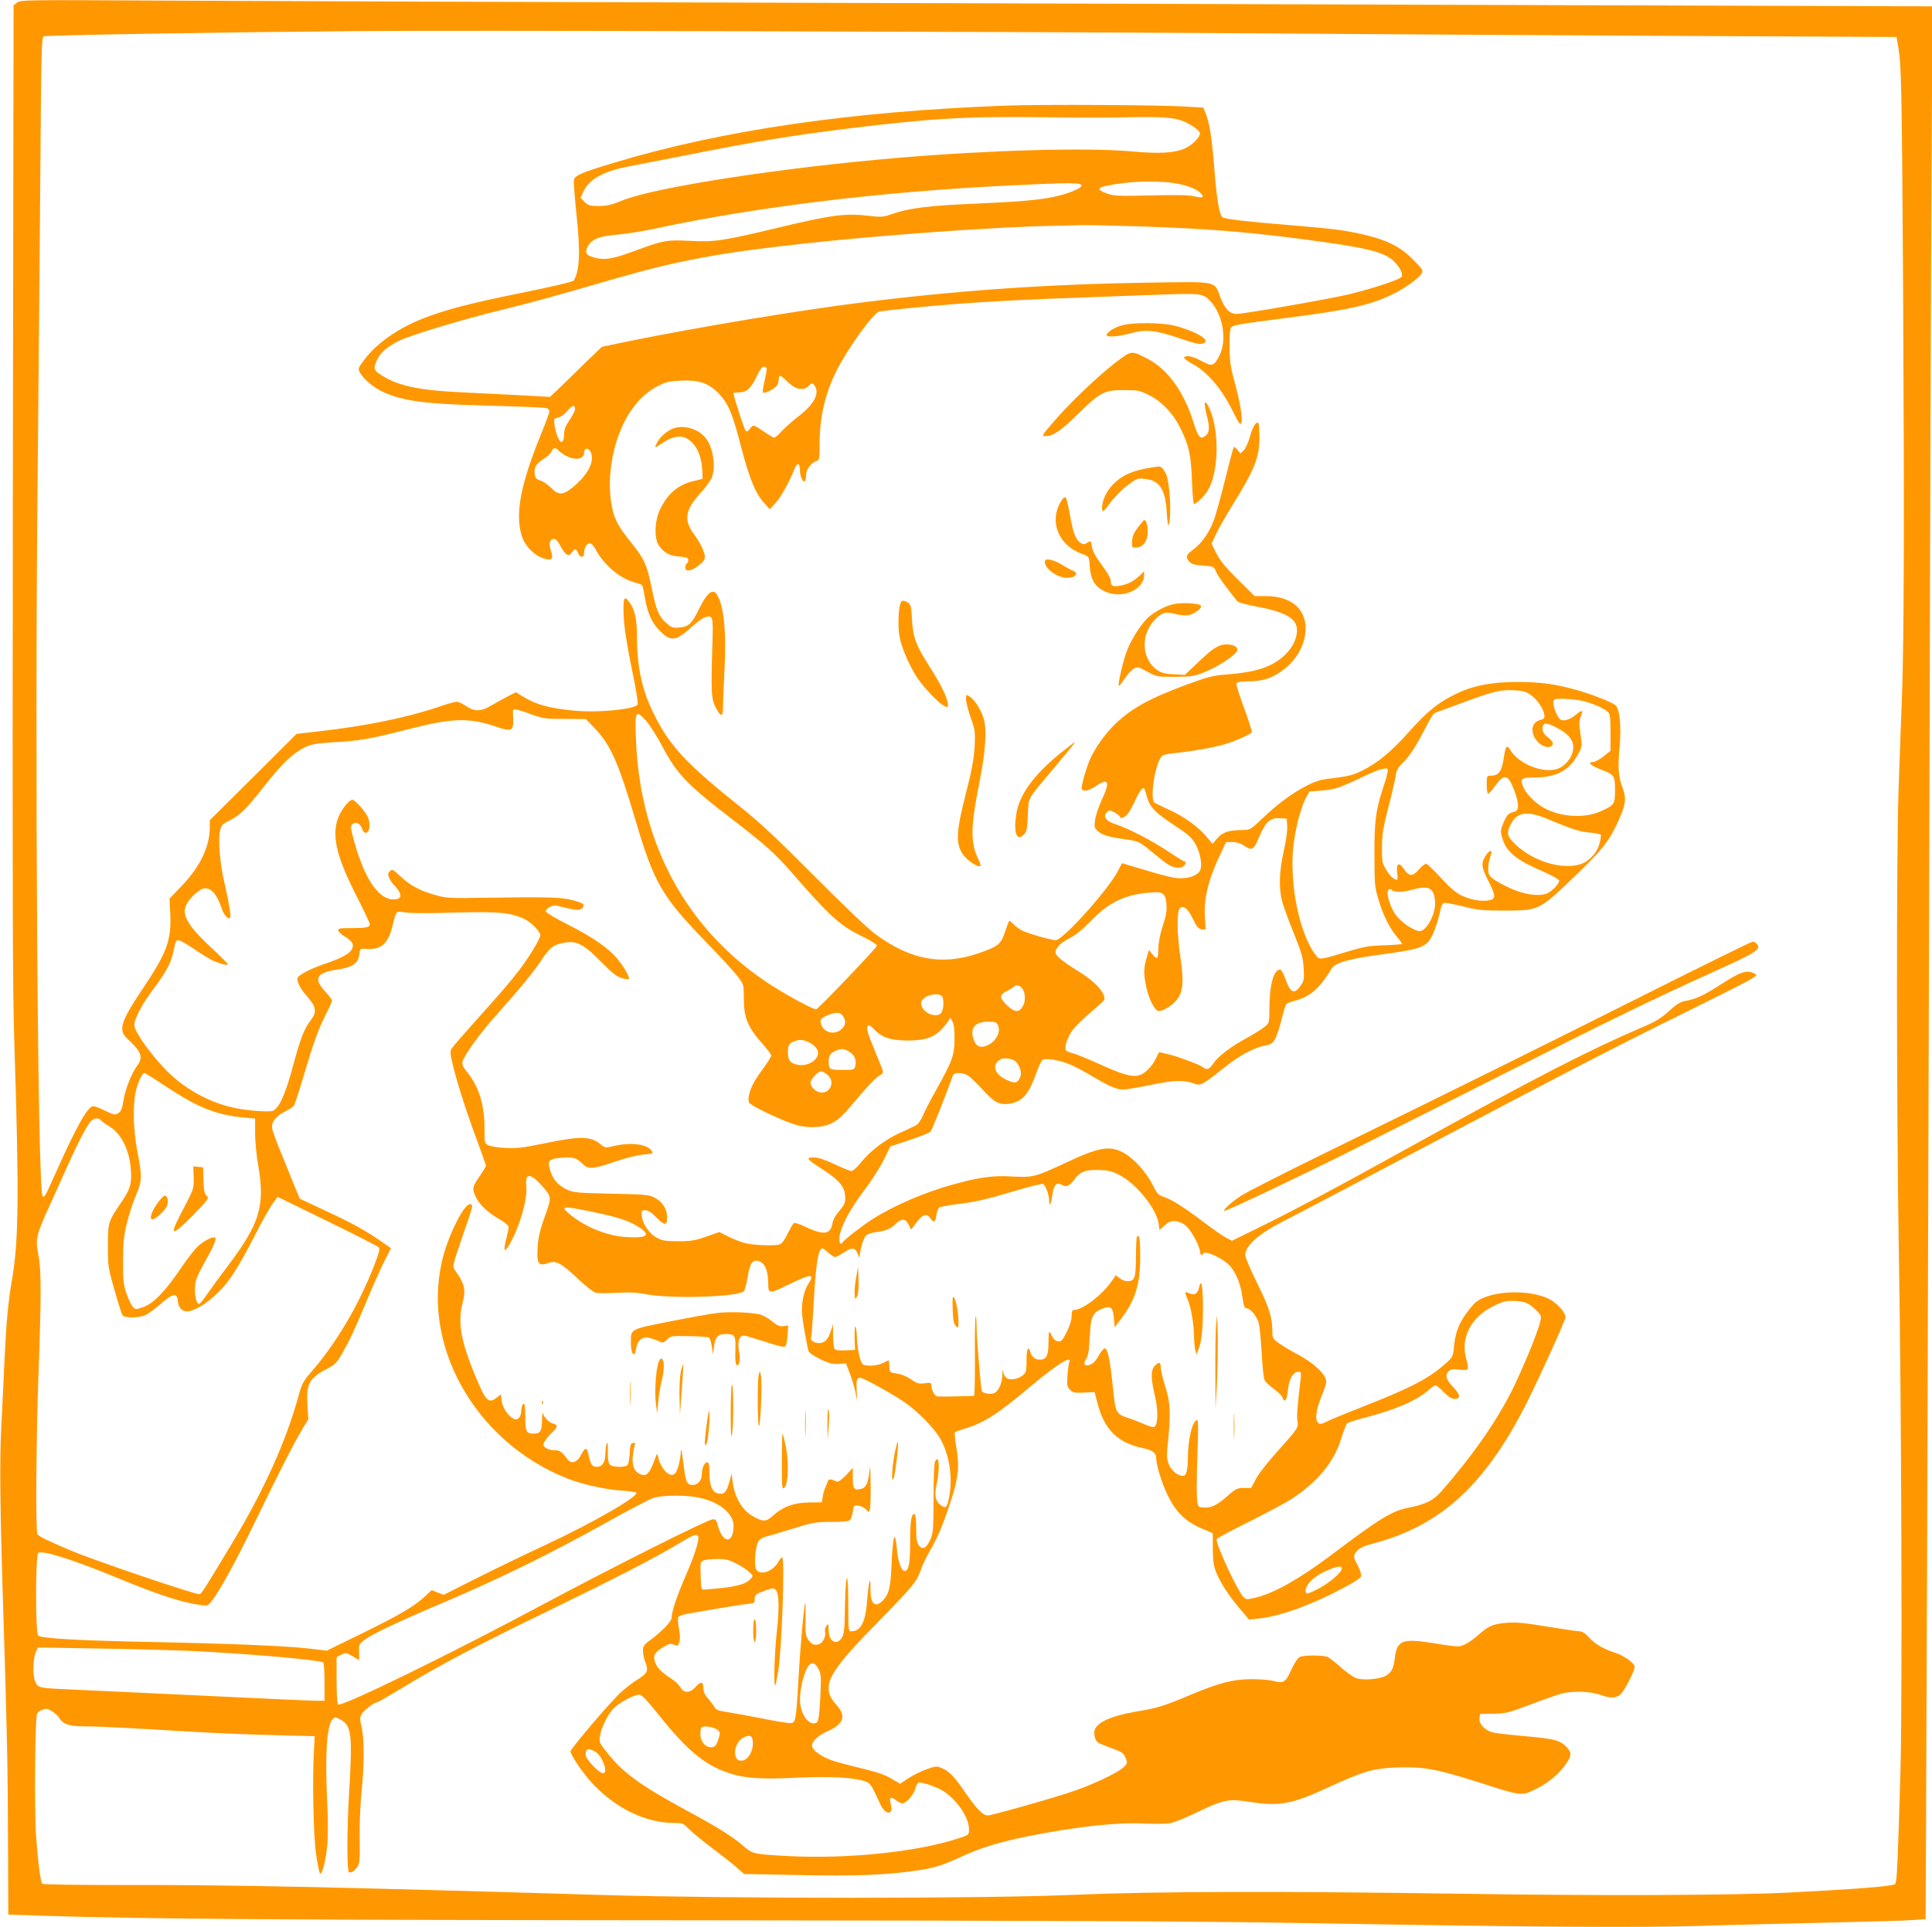 <?xml version="1.0" standalone="no"?>
<!DOCTYPE svg PUBLIC "-//W3C//DTD SVG 20010904//EN"
 "http://www.w3.org/TR/2001/REC-SVG-20010904/DTD/svg10.dtd">
<svg version="1.0" xmlns="http://www.w3.org/2000/svg"
 width="1280pt" height="1277pt" viewBox="0 0 1280 1277"
 preserveAspectRatio="xMidYMid meet">
<g transform="translate(0,1277) scale(0.1,-0.1)"
fill="#ff9800" stroke="none">
<path d="M113 12753 l-23 -18 -5 -3220 c-3 -2635 -2 -3300 10 -3660 32 -995
29 -1301 -14 -1555 -27 -156 -38 -276 -51 -535 -5 -121 -15 -320 -21 -442 -12
-224 -9 -530 10 -1148 27 -839 33 -1119 34 -1586 l2 -506 205 -7 c696 -23
1667 -29 4435 -31 2399 -2 3242 -6 4000 -19 1483 -26 2144 -30 2570 -18 209 7
594 16 855 22 261 6 512 13 556 17 l82 6 6 1501 c4 825 11 3177 17 5226 5
2049 12 4225 16 4836 l6 1112 -1919 6 c-1055 4 -3474 11 -5374 17 -1900 5
-3887 12 -4415 15 -919 5 -961 5 -982 -13z m8062 -203 c831 -6 2158 -14 2950
-18 l1440 -7 12 -70 c20 -121 23 -258 31 -1510 9 -1576 7 -2417 -7 -2790 -6
-165 -17 -448 -23 -630 -14 -410 -13 -2154 2 -3035 18 -1048 24 -3010 11
-3460 -18 -610 -23 -729 -35 -744 -11 -15 -253 -34 -681 -56 -378 -20 -1282
-23 -2190 -9 -1217 18 -2029 16 -2570 -7 -584 -26 -2284 -26 -3130 -1 -1796
54 -2485 68 -3174 66 -287 0 -527 3 -531 8 -11 12 -28 138 -41 318 -12 162 -7
773 6 807 3 9 19 22 35 28 25 10 34 9 65 -10 19 -12 40 -31 46 -41 23 -44 68
-59 174 -59 102 0 247 -8 720 -36 149 -9 389 -19 535 -22 l265 -7 -5 -90 c-11
-202 -4 -568 14 -690 9 -66 21 -124 26 -129 14 -14 40 91 49 194 4 52 5 165 0
250 -17 345 -5 538 36 579 14 14 19 13 50 -3 75 -40 81 -98 57 -503 -13 -212
-14 -495 -1 -507 11 -11 37 5 56 32 16 24 18 47 16 187 -2 88 4 227 12 309 19
186 19 353 1 431 -12 50 -12 63 -1 85 13 25 84 80 104 80 5 0 80 43 167 96
249 151 493 280 974 513 444 216 710 353 870 450 87 52 104 58 115 41 11 -18
-24 -129 -79 -254 -58 -132 -96 -243 -96 -284 0 -26 -63 -92 -147 -154 -37
-27 -43 -36 -43 -68 0 -21 7 -54 16 -75 22 -53 12 -75 -48 -112 -29 -17 -80
-55 -112 -85 -63 -55 -336 -376 -336 -393 0 -25 81 -144 144 -212 155 -166
353 -262 541 -263 58 0 63 -2 100 -41 22 -22 92 -80 155 -127 63 -47 136 -105
162 -128 l48 -42 365 -7 c375 -8 582 0 786 31 109 16 167 34 294 93 118 55
248 95 431 132 320 64 595 95 777 85 74 -3 147 -2 175 4 26 5 108 39 182 75
161 78 202 86 325 67 210 -34 290 -20 538 95 235 108 298 126 462 131 174 5
256 -11 545 -103 270 -87 272 -87 364 -41 85 41 161 106 205 173 36 53 34 74
-9 115 -41 38 -82 47 -274 64 -93 8 -186 19 -206 24 -52 14 -92 56 -88 93 l3
29 90 2 c84 2 101 6 250 63 88 33 181 65 207 72 72 17 185 13 248 -9 71 -25
101 -25 135 1 25 20 95 155 95 184 0 23 -67 72 -122 90 -85 28 -140 60 -180
104 -25 28 -45 41 -62 41 -14 0 -110 14 -213 31 -144 24 -206 30 -264 26 -96
-8 -122 -18 -189 -76 -64 -56 -109 -81 -144 -81 -14 0 -84 9 -156 21 -209 34
-245 20 -259 -98 -9 -72 -23 -98 -63 -119 -42 -22 -146 -30 -191 -15 -20 7
-66 39 -103 72 -36 33 -77 64 -90 70 -34 12 -161 12 -185 -2 -11 -5 -35 -43
-54 -84 -37 -83 -52 -92 -117 -74 -24 7 -90 12 -148 12 -123 -1 -208 -23 -403
-104 -176 -74 -217 -87 -350 -109 -191 -33 -287 -80 -287 -141 0 -17 4 -38 10
-48 9 -19 20 -24 123 -62 49 -18 61 -27 74 -56 13 -33 13 -37 -9 -60 -38 -40
-230 -130 -381 -177 -180 -57 -499 -146 -522 -146 -33 0 -73 41 -143 142 -79
116 -112 150 -163 172 -33 14 -40 13 -101 -8 -36 -13 -90 -40 -120 -60 l-55
-36 -58 34 c-41 25 -94 43 -188 66 -73 17 -160 40 -194 51 -80 26 -143 71
-143 102 0 30 43 69 105 96 103 45 123 99 61 168 -44 51 -56 75 -56 118 0 80
77 183 330 440 228 233 254 264 280 341 11 32 40 92 64 133 50 86 87 175 140
338 46 143 53 220 32 342 -9 52 -13 97 -9 101 4 3 35 14 68 24 124 37 217 97
435 281 173 145 278 210 254 157 -4 -9 -9 -49 -12 -88 -4 -64 -2 -74 18 -94
19 -19 30 -21 92 -18 l70 3 19 -73 c44 -173 134 -263 297 -297 67 -14 92 -32
92 -67 0 -42 35 -158 70 -233 59 -127 125 -191 249 -241 l56 -23 0 -103 c1
-82 5 -114 23 -158 27 -68 79 -148 157 -241 l60 -71 60 6 c139 14 343 86 551
196 91 48 130 73 132 87 2 11 -8 42 -22 68 -32 59 -32 67 -3 100 16 18 47 32
112 49 427 114 712 367 977 866 81 151 291 612 290 633 -2 29 -49 84 -96 112
-137 80 -433 64 -514 -29 -86 -98 -118 -168 -129 -278 -6 -67 -7 -70 -54 -112
-109 -98 -228 -161 -534 -281 -117 -46 -232 -93 -255 -105 -33 -17 -45 -19
-56 -9 -24 19 -16 84 22 179 33 81 35 93 24 120 -18 44 -95 109 -186 157 -44
23 -99 56 -122 73 -36 26 -42 35 -42 68 0 103 -20 166 -100 327 -45 90 -80
173 -80 189 0 61 89 140 250 222 52 26 446 233 875 460 1085 572 1306 686
1824 942 430 213 453 225 430 238 -55 31 -91 19 -240 -77 -108 -69 -157 -91
-230 -103 -26 -5 -56 -24 -102 -66 -52 -48 -87 -69 -174 -106 -347 -148 -730
-345 -1508 -776 -518 -287 -803 -439 -1046 -558 l-167 -82 -39 20 c-21 11 -90
59 -153 107 -131 99 -208 147 -263 165 -33 10 -42 21 -73 83 -44 86 -129 178
-197 212 -92 45 -157 33 -387 -75 -188 -88 -209 -94 -345 -86 -125 8 -219 -5
-398 -55 -181 -50 -387 -139 -524 -226 -62 -39 -188 -136 -198 -153 -16 -25
-27 -8 -23 35 8 67 66 177 162 305 48 63 107 155 131 204 l44 89 126 42 c69
23 132 48 140 56 10 11 99 235 148 372 8 21 57 23 96 2 16 -8 59 -49 97 -91
79 -88 115 -108 180 -98 87 13 129 60 180 204 15 41 33 80 40 86 18 14 106 1
176 -27 29 -11 95 -45 146 -76 124 -73 170 -93 213 -93 19 0 103 14 185 31
155 32 216 34 288 8 41 -15 52 -8 200 109 100 79 186 126 264 143 46 9 55 15
72 49 11 21 29 78 41 126 12 49 26 94 30 99 4 6 31 17 59 24 99 25 164 83 243
213 24 39 114 64 327 93 233 31 280 45 318 91 26 32 57 117 77 212 4 18 13 36
21 39 7 3 64 -8 126 -23 100 -25 131 -28 273 -28 227 0 231 1 448 208 190 181
243 245 298 362 58 123 66 168 42 235 -31 81 -36 144 -23 272 13 135 1 264
-27 284 -27 21 -154 71 -248 98 -146 42 -249 56 -400 56 -174 0 -294 -24 -409
-79 -115 -55 -191 -117 -308 -248 -120 -135 -210 -209 -312 -260 -61 -30 -93
-38 -183 -49 -90 -10 -120 -18 -183 -50 -92 -46 -199 -124 -300 -222 -76 -72
-78 -73 -131 -73 -89 -1 -130 -15 -165 -56 l-31 -36 -39 47 c-55 66 -145 131
-244 177 -47 22 -92 43 -100 48 -33 17 -1 244 43 304 10 14 35 20 103 27 105
11 237 34 314 56 64 18 175 66 183 80 3 5 -19 76 -49 157 -30 81 -54 155 -52
164 2 12 18 16 78 17 96 2 145 16 214 63 103 70 166 179 166 288 0 133 -100
214 -264 214 l-74 0 -109 108 c-80 79 -118 124 -143 173 l-33 66 30 64 c16 36
66 123 110 194 145 234 177 314 177 447 0 48 -3 90 -7 94 -14 15 -37 -22 -56
-90 -10 -38 -29 -78 -41 -90 l-21 -21 -20 24 c-11 13 -22 21 -25 19 -3 -3 -29
-102 -58 -219 -30 -118 -63 -240 -76 -271 -29 -77 -77 -146 -131 -187 -52 -39
-56 -50 -31 -81 15 -18 31 -23 91 -28 73 -5 73 -5 88 -41 13 -29 54 -87 142
-197 5 -6 63 -22 128 -34 195 -36 269 -81 266 -161 -4 -86 -70 -172 -173 -224
-66 -34 -159 -54 -289 -64 -93 -7 -125 -15 -256 -63 -254 -93 -377 -160 -487
-266 -65 -62 -136 -162 -168 -237 -27 -64 -58 -177 -53 -192 8 -22 46 -14 92
17 85 58 98 33 42 -87 -22 -48 -43 -110 -46 -138 -6 -44 -4 -52 17 -71 29 -27
71 -40 178 -55 96 -13 98 -14 198 -98 40 -33 86 -68 102 -76 42 -22 87 -19
100 5 7 13 7 20 1 20 -6 0 -55 29 -108 66 -112 74 -266 154 -349 181 -66 20
-89 52 -61 81 16 15 19 15 52 -2 19 -11 35 -23 35 -28 0 -16 27 -8 48 15 11
12 34 51 50 87 16 36 36 71 45 79 19 15 16 19 37 -54 20 -65 55 -101 176 -181
96 -63 119 -83 144 -127 33 -59 48 -143 30 -177 -16 -29 -69 -50 -127 -50 -46
0 -106 15 -302 74 -47 14 -86 26 -87 26 -1 0 -12 -21 -25 -47 -58 -119 -366
-463 -415 -463 -30 0 -185 45 -223 64 -19 10 -45 30 -59 44 -20 22 -26 24 -30
12 -4 -8 -15 -42 -27 -75 -25 -73 -47 -90 -182 -135 -236 -79 -445 -39 -673
130 -52 38 -209 188 -405 385 -239 241 -359 353 -475 446 -373 297 -484 415
-591 634 -76 154 -109 308 -109 511 0 109 -14 174 -50 223 -35 50 -43 30 -38
-93 4 -77 20 -183 53 -344 33 -159 45 -236 38 -243 -31 -31 -269 -53 -419 -38
-163 15 -253 40 -337 92 l-49 30 -51 -26 c-29 -15 -79 -43 -112 -62 -71 -42
-111 -42 -171 -1 -21 14 -48 26 -59 26 -11 0 -68 -16 -125 -36 -204 -69 -476
-125 -785 -160 l-150 -17 -287 -286 -288 -286 0 -45 c0 -128 -62 -260 -181
-385 l-86 -90 5 -100 c8 -174 -22 -257 -176 -487 -109 -163 -142 -226 -142
-273 0 -32 8 -45 60 -94 67 -65 77 -100 40 -151 -40 -56 -79 -155 -91 -227 -9
-59 -17 -78 -35 -89 -21 -14 -28 -13 -86 15 -34 17 -71 31 -80 31 -37 0 -114
-139 -257 -460 -62 -139 -67 -148 -79 -135 -32 34 -52 2901 -33 4720 6 605 14
1518 18 2028 6 833 8 929 22 936 14 8 1144 27 2071 35 615 6 4348 -4 5815 -14z
m1968 -4386 c43 -31 85 -93 89 -134 2 -19 -3 -25 -30 -32 -61 -16 -66 -92 -10
-148 34 -34 84 -41 95 -13 4 11 -5 25 -30 46 -28 21 -37 37 -37 58 0 42 20 44
86 11 97 -49 131 -100 113 -166 -15 -54 -62 -102 -111 -114 -97 -24 -245 38
-299 124 -25 41 -33 35 -44 -36 -15 -103 -34 -130 -89 -130 -25 0 -26 -2 -26
-60 0 -33 4 -60 9 -60 5 0 25 23 45 50 40 56 60 68 85 53 23 -15 71 -142 68
-182 -2 -30 -6 -36 -35 -43 -28 -8 -38 -18 -59 -65 -22 -52 -23 -61 -12 -100
27 -97 87 -148 272 -228 59 -26 107 -53 107 -60 0 -22 -47 -71 -80 -85 -53
-22 -154 -8 -244 34 -44 20 -95 48 -113 62 -29 22 -33 31 -33 70 0 24 7 60 14
79 20 48 -4 48 -33 1 -29 -47 -27 -72 19 -162 51 -100 52 -121 5 -130 -51 -9
-122 3 -182 32 -37 18 -77 52 -134 114 -45 49 -88 91 -97 95 -9 3 -27 -9 -50
-35 -42 -50 -67 -50 -101 2 -32 50 -53 36 -44 -28 3 -24 3 -44 -1 -44 -21 0
-48 26 -73 68 -26 43 -28 55 -27 147 0 83 7 127 41 260 23 88 45 183 49 210 5
40 15 58 46 88 46 45 88 110 153 235 26 52 53 95 59 97 6 2 81 30 166 61 219
82 271 95 358 90 62 -3 80 -8 115 -32z m338 -38 c67 -15 139 -45 172 -74 14
-13 17 -33 17 -136 l0 -121 -46 -37 c-26 -21 -58 -38 -72 -38 -39 0 -10 -25
56 -50 87 -33 92 -40 92 -135 0 -94 -3 -99 -92 -140 -105 -48 -258 -41 -369
16 -58 29 -123 92 -144 138 -27 61 -19 69 75 69 142 1 227 47 284 152 28 52
29 53 17 136 -10 70 -9 89 3 119 18 41 9 44 -32 10 -35 -29 -70 -43 -95 -37
-30 6 -70 116 -50 135 11 12 115 7 184 -7z m-6965 -88 c83 -30 98 -32 227 -32
l139 -1 62 -65 c103 -110 152 -221 266 -604 124 -419 174 -505 471 -812 92
-94 185 -196 207 -225 40 -54 40 -54 40 -144 0 -131 26 -193 129 -308 29 -33
53 -65 53 -72 0 -7 -29 -52 -64 -100 -64 -84 -95 -161 -85 -208 3 -11 50 -39
133 -78 168 -77 220 -92 311 -87 91 4 146 36 223 128 105 126 175 202 198 212
13 6 24 17 24 25 0 7 -20 60 -44 116 -24 57 -49 121 -55 142 -15 55 1 66 38
26 52 -56 112 -76 226 -76 135 0 195 28 261 120 l21 30 14 -25 c9 -17 14 -55
13 -115 -1 -107 -12 -140 -117 -329 -40 -71 -82 -152 -93 -180 -13 -29 -32
-56 -45 -63 -13 -7 -63 -30 -111 -52 -100 -47 -188 -114 -254 -194 -25 -32
-54 -57 -63 -57 -9 0 -59 20 -111 45 -67 31 -108 45 -138 45 -56 0 -50 -9 52
-75 121 -78 156 -122 156 -194 0 -32 -8 -49 -40 -86 -26 -30 -42 -60 -46 -86
-11 -70 -62 -75 -179 -18 -35 17 -69 28 -75 24 -6 -4 -25 -36 -42 -71 -19 -39
-38 -66 -52 -70 -32 -11 -163 -6 -224 7 -29 7 -81 27 -115 44 l-61 31 -86 -30
c-73 -26 -99 -31 -185 -31 -82 0 -107 4 -140 21 -50 26 -95 88 -102 142 -5 40
-5 42 22 42 19 0 40 -13 71 -45 56 -58 74 -59 74 -1 0 55 -32 104 -85 131 -36
18 -66 21 -285 25 -221 5 -249 7 -291 26 -61 28 -96 68 -114 129 -20 64 -8 77
74 83 78 6 101 -1 137 -37 40 -41 70 -40 215 10 69 24 148 44 189 48 70 6 70
6 55 28 -30 42 -138 55 -248 29 -56 -13 -59 -13 -86 10 -67 56 -134 57 -372 8
-144 -30 -189 -35 -259 -31 -47 2 -97 10 -112 17 -28 13 -28 14 -28 109 0 163
-36 279 -117 379 -26 32 -33 49 -29 67 11 42 118 191 222 306 164 184 243 280
301 367 59 88 82 105 166 117 70 11 123 -19 230 -129 71 -72 102 -97 135 -107
23 -7 45 -10 48 -7 8 8 -22 65 -65 121 -55 74 -166 153 -334 238 -84 42 -152
83 -152 90 0 7 12 20 27 28 25 14 34 14 95 -2 83 -21 107 -21 123 -2 18 22 5
31 -70 51 -72 19 -173 21 -575 15 -231 -4 -256 -3 -327 17 -103 28 -171 64
-235 125 -49 47 -55 49 -70 34 -14 -13 -14 -20 -4 -46 7 -16 22 -38 33 -48 11
-10 26 -30 34 -44 16 -32 3 -49 -38 -49 -106 0 -203 152 -272 425 -13 50 -13
62 -2 73 20 21 53 6 65 -29 7 -21 16 -30 28 -27 24 4 29 67 8 108 -21 41 -84
110 -100 110 -26 0 -84 -79 -101 -137 -34 -117 2 -256 132 -508 46 -91 84
-171 84 -179 0 -21 -23 -26 -122 -26 -80 0 -89 -2 -86 -17 2 -10 22 -28 46
-41 26 -15 44 -33 48 -48 12 -46 -43 -84 -195 -135 -96 -33 -171 -74 -171 -94
0 -29 22 -69 65 -118 62 -71 66 -102 22 -160 -42 -55 -67 -120 -112 -287 -53
-198 -92 -287 -135 -310 -21 -11 -178 0 -263 20 -138 30 -275 99 -389 195
-109 91 -268 300 -268 352 0 44 51 139 129 243 86 115 118 176 133 258 9 49
15 62 29 62 10 0 55 -25 99 -55 44 -30 97 -63 118 -74 46 -24 112 -42 112 -31
0 4 -52 56 -115 115 -184 172 -210 241 -122 333 18 19 44 40 59 48 53 27 102
-19 137 -127 13 -41 45 -76 55 -60 8 12 -5 91 -38 236 -29 124 -41 268 -29
335 8 42 13 47 63 73 71 35 110 74 236 234 116 147 184 211 262 250 46 22 72
27 200 35 168 9 232 21 497 88 286 73 394 76 577 13 96 -33 111 -26 108 51 -2
28 -2 54 -1 59 2 13 25 8 117 -25z m766 -46 c23 -27 72 -103 107 -170 94 -179
166 -255 471 -488 211 -162 278 -223 381 -341 259 -298 324 -357 477 -431 51
-25 92 -51 92 -59 0 -12 -382 -412 -402 -421 -14 -6 -215 103 -328 179 -532
356 -836 915 -866 1594 -9 207 -4 217 68 137z m4912 -321 c4 -5 -7 -49 -23
-98 -56 -168 -66 -238 -65 -468 0 -200 2 -214 28 -300 31 -103 73 -187 123
-245 20 -23 33 -43 31 -45 -3 -3 -56 -7 -119 -9 -96 -3 -134 -9 -239 -41 -197
-59 -187 -58 -215 -21 -105 138 -172 464 -147 709 13 124 50 268 85 332 l22
40 80 6 c90 8 117 17 265 87 58 28 116 52 130 55 14 2 28 5 32 6 4 0 9 -3 12
-8z m1056 -327 c167 -70 216 -86 283 -91 37 -3 70 -10 73 -15 3 -4 -2 -32 -10
-62 -19 -63 -73 -119 -133 -135 -122 -34 -305 23 -420 131 -60 57 -64 77 -33
138 40 79 109 89 240 34z m-1722 -50 c2 -30 -8 -99 -23 -165 -30 -132 -34
-244 -10 -334 9 -33 43 -127 77 -210 52 -129 61 -161 65 -230 4 -72 3 -83 -19
-115 -42 -62 -69 -51 -101 41 -13 37 -28 64 -36 64 -43 0 -71 -103 -71 -262 0
-89 -1 -92 -30 -116 -16 -14 -65 -44 -107 -68 -118 -64 -199 -125 -233 -174
-30 -44 -44 -48 -75 -24 -21 16 -164 69 -224 83 l-62 14 -24 -48 c-26 -52 -73
-97 -111 -106 -45 -12 -108 6 -251 71 -78 35 -162 70 -187 76 -25 6 -47 16
-47 23 -3 27 5 54 27 97 21 42 51 73 202 205 34 30 35 32 23 63 -19 46 -83
104 -170 157 -80 49 -131 88 -144 110 -16 27 21 73 86 105 43 22 88 58 147
119 117 121 220 171 385 185 91 8 106 -2 113 -77 3 -43 -2 -75 -23 -139 -17
-51 -29 -108 -30 -146 0 -34 -4 -66 -8 -70 -5 -4 -18 6 -31 22 l-24 30 -16
-54 c-20 -67 -20 -106 -1 -195 16 -76 58 -156 81 -156 29 0 83 32 113 66 50
56 56 118 31 296 -23 156 -24 298 -3 319 23 23 53 -2 86 -69 26 -55 37 -68 59
-70 l26 -3 -5 80 c-9 123 21 248 99 414 l41 87 42 0 c29 0 54 -8 81 -26 50
-34 61 -26 99 66 40 94 71 122 134 118 l46 -3 3 -51z m957 -424 c25 -28 31
-99 11 -156 -21 -63 -61 -114 -89 -114 -40 0 -130 62 -163 112 -38 56 -62 144
-45 161 8 8 14 8 23 -1 16 -16 71 -15 133 2 72 20 109 19 130 -4z m-6580 -150
c345 10 433 7 513 -18 54 -17 83 -33 117 -66 25 -23 45 -51 45 -62 0 -23 -69
-138 -136 -227 -69 -90 -121 -150 -288 -336 -81 -91 -155 -175 -162 -187 -12
-18 -12 -31 1 -90 27 -118 85 -302 156 -495 38 -103 69 -190 69 -193 0 -4 -17
-33 -38 -64 -53 -78 -55 -87 -33 -136 24 -56 77 -107 156 -153 40 -23 65 -44
65 -54 0 -10 -7 -45 -16 -79 -21 -82 -13 -95 21 -37 67 115 120 298 112 384
-9 92 25 93 103 6 66 -75 66 -74 20 -203 -30 -81 -43 -137 -47 -191 -9 -126 2
-143 74 -117 47 17 83 -3 192 -106 49 -47 102 -88 117 -92 15 -4 77 -4 138 -1
83 5 134 3 201 -10 168 -31 605 -17 642 20 8 7 19 51 27 97 14 89 32 115 70
104 45 -13 65 -61 66 -156 0 -62 9 -62 131 -2 153 75 181 77 134 6 -31 -47
-49 -139 -40 -212 6 -56 32 -199 42 -233 3 -11 36 -34 76 -53 58 -28 82 -34
122 -32 l50 3 23 -59 c13 -33 30 -89 38 -125 l14 -66 -4 65 c-4 76 0 90 23 90
20 0 206 -102 294 -162 84 -57 196 -171 235 -239 62 -109 85 -254 61 -385 -14
-75 -22 -83 -56 -58 -37 28 -44 62 -27 141 23 111 15 204 -12 146 -5 -10 -9
-119 -9 -243 -1 -208 -2 -229 -22 -273 -27 -58 -49 -69 -75 -38 -14 19 -18 41
-18 112 0 48 -4 90 -9 94 -22 13 -31 -40 -31 -179 0 -146 -9 -196 -37 -196
-21 0 -43 62 -50 138 -13 149 -28 104 -37 -113 -6 -135 -17 -177 -54 -218 -53
-57 -87 -27 -85 77 2 99 -13 45 -22 -81 -11 -142 -42 -203 -105 -203 -19 0
-20 6 -20 182 0 237 -17 223 -22 -17 -2 -153 -6 -185 -21 -208 -35 -54 -87
-24 -87 51 -1 44 -2 46 -15 28 -8 -11 -12 -28 -9 -39 9 -28 -15 -76 -42 -83
-32 -8 -49 0 -71 33 -15 23 -18 46 -16 136 1 60 0 108 -2 105 -8 -7 -34 -299
-45 -508 -15 -263 -19 -284 -48 -288 -13 -2 -103 12 -200 32 -97 19 -204 38
-236 43 -43 6 -62 13 -70 28 -6 11 -26 37 -43 58 -24 26 -33 47 -33 72 0 44
-17 45 -53 5 -36 -40 -76 -41 -99 -1 -9 16 -36 42 -60 57 -65 42 -96 74 -108
110 -15 44 -2 66 56 100 38 23 49 25 70 15 22 -10 26 -8 34 15 7 17 6 46 -1
89 -7 34 -9 69 -6 78 4 10 36 20 99 30 51 9 152 26 223 38 72 12 142 22 158
23 22 1 27 5 27 28 0 31 7 36 75 60 44 16 51 16 64 3 23 -22 25 -121 7 -284
-15 -138 -22 -360 -10 -349 3 3 12 46 20 94 24 149 45 754 26 754 -5 0 -15
-12 -23 -26 -36 -68 -125 -99 -150 -52 -15 28 -4 154 16 185 9 12 28 25 43 29
15 3 95 26 177 52 141 44 157 47 262 47 75 0 116 4 124 12 7 7 15 32 19 55 5
40 8 43 34 41 16 -1 39 -12 51 -23 l22 -21 7 23 c3 13 5 88 4 168 -1 113 -2
131 -8 80 -8 -78 -22 -108 -55 -116 -46 -12 -55 0 -55 72 l0 67 -44 -48 c-25
-26 -51 -45 -58 -43 -49 19 -58 19 -64 1 -3 -10 -11 -28 -16 -40 -6 -12 -14
-39 -17 -60 l-6 -38 -85 -1 c-99 -1 -175 -29 -242 -90 -45 -40 -63 -40 -135 2
-67 39 -116 123 -129 224 l-7 55 -16 -59 c-18 -65 -35 -82 -74 -72 -39 9 -57
53 -57 136 0 56 -3 70 -15 70 -18 0 -35 -39 -35 -78 0 -41 -26 -72 -61 -72
-39 0 -46 18 -63 155 -7 61 -14 93 -15 73 -2 -61 -21 -135 -39 -152 -14 -12
-22 -13 -42 -3 -28 14 -60 65 -69 110 -7 31 -7 30 -29 -29 -28 -77 -50 -98
-85 -85 -43 17 -60 53 -55 119 3 31 9 65 13 76 6 14 4 17 -11 14 -16 -3 -19
-14 -22 -68 -2 -35 -8 -70 -14 -77 -15 -19 -102 -17 -119 3 -9 11 -13 41 -12
88 1 47 -1 64 -7 51 -5 -11 -9 -42 -9 -69 -1 -55 -21 -86 -56 -86 -33 0 -42
14 -59 93 -9 38 -22 34 -46 -13 -26 -52 -65 -64 -91 -29 -39 52 -49 59 -88 59
-34 0 -71 19 -71 36 0 15 27 53 56 80 40 37 42 51 10 60 -28 7 -62 41 -69 69
-3 11 -5 -9 -6 -45 -1 -74 -11 -90 -56 -90 -48 0 -55 14 -55 113 0 66 -3 88
-12 84 -7 -2 -13 -20 -14 -41 -1 -48 -24 -72 -52 -57 -37 20 -71 70 -78 116
l-6 45 -25 -20 c-56 -44 -73 -27 -141 135 -99 238 -121 361 -87 492 23 90 14
127 -57 225 -10 14 -2 48 51 200 79 228 79 228 53 228 -35 0 -128 -177 -170
-325 -169 -584 195 -1247 818 -1493 94 -37 249 -72 352 -79 54 -3 101 -10 104
-14 15 -25 -284 -198 -597 -344 -140 -65 -350 -167 -467 -226 l-212 -107 -40
15 -40 16 -45 -42 c-73 -67 -166 -122 -415 -244 l-235 -115 -110 13 c-152 18
-525 34 -1085 45 -470 10 -693 23 -717 42 -19 16 -18 531 0 547 26 21 223 -41
527 -166 269 -111 427 -163 550 -179 45 -6 48 -5 73 27 59 78 159 261 289 529
162 335 257 520 311 610 l40 65 -6 90 c-9 142 11 182 123 241 58 30 71 43 102
97 55 96 80 147 163 346 42 102 96 224 121 272 l44 88 -63 44 c-97 68 -195
123 -375 206 l-166 78 -49 119 c-26 65 -66 163 -88 217 -22 54 -43 112 -46
130 -6 42 23 79 86 112 26 13 52 29 57 37 6 7 35 94 64 193 65 221 97 309 149
414 23 44 41 85 41 91 0 6 -20 32 -44 58 -82 87 -60 127 79 147 105 16 141 42
147 110 3 29 4 30 49 27 93 -7 143 38 169 151 5 24 14 57 20 72 10 26 12 27
63 19 28 -5 129 -6 222 -4z m3869 -502 c19 -26 21 -80 5 -111 -26 -49 -55 -49
-109 3 -49 47 -49 68 -1 92 19 9 39 22 44 27 18 18 45 13 61 -11z m-530 -54
c12 -31 6 -93 -11 -109 -32 -32 -115 2 -128 52 -5 22 -2 32 20 50 32 28 109
33 119 7z m-660 -126 c23 -32 20 -61 -8 -87 -43 -41 -115 -26 -134 27 -12 36
-7 44 43 65 55 22 81 21 99 -5z m1026 -58 c28 -52 -22 -130 -92 -145 -38 -9
-63 16 -74 72 -11 61 25 93 108 93 37 0 50 -4 58 -20z m-1263 -111 c39 -15 73
-49 73 -74 0 -52 -69 -93 -135 -81 -48 9 -65 30 -65 79 0 50 7 63 40 76 33 13
53 13 87 0z m280 -69 c35 -21 49 -55 39 -95 -6 -24 -9 -25 -85 -25 -84 0 -91
4 -91 55 0 38 11 56 44 71 42 18 56 17 93 -6z m1100 -62 c26 -22 44 -74 34
-100 -18 -47 -34 -51 -94 -23 -81 39 -98 99 -39 135 21 13 78 6 99 -12z
m-1244 -91 c49 -41 23 -117 -40 -117 -32 0 -73 36 -73 64 0 24 48 76 70 76 9
0 29 -10 43 -23z m-4383 -77 c214 -141 334 -188 513 -205 l77 -7 0 -96 c0 -52
9 -149 21 -216 46 -268 11 -384 -207 -672 -50 -66 -110 -148 -133 -182 -23
-34 -46 -62 -52 -62 -18 0 -31 54 -27 111 3 46 15 76 59 155 62 111 84 162 76
171 -11 11 -54 -7 -99 -41 -30 -23 -78 -83 -136 -169 -101 -149 -178 -227
-247 -250 -43 -15 -47 -15 -64 2 -10 10 -29 49 -42 87 -21 61 -24 86 -24 219
1 128 5 165 27 255 15 58 41 139 59 180 40 91 41 125 10 285 -30 153 -33 331
-7 420 17 60 40 105 53 105 4 0 68 -40 143 -90z m-430 -225 c6 -8 31 -25 54
-39 79 -46 134 -157 143 -287 7 -92 -4 -129 -62 -214 -88 -129 -90 -134 -90
-290 0 -135 1 -145 44 -295 24 -85 48 -161 54 -167 13 -18 112 -16 150 2 18 8
63 42 102 75 81 71 108 75 113 20 4 -44 27 -70 61 -70 46 0 134 53 206 125 78
77 131 160 250 391 42 83 92 171 111 197 l33 46 328 -160 c180 -88 334 -166
341 -173 11 -11 5 -34 -33 -132 -104 -264 -253 -514 -423 -707 -41 -48 -54
-72 -71 -135 -82 -306 -232 -639 -451 -1001 -169 -281 -194 -320 -207 -325
-18 -7 -694 222 -853 289 -157 67 -212 93 -222 109 -13 19 -8 649 7 1061 19
520 19 693 -1 791 -20 98 -14 129 63 299 30 66 82 181 115 255 75 169 142 300
168 328 24 25 52 28 70 7z m6744 -360 c113 -57 247 -222 262 -322 l6 -43 36
31 c30 27 41 30 75 26 24 -3 51 -16 69 -34 32 -29 88 -135 88 -165 0 -9 5 -20
10 -23 6 -3 10 -1 10 4 0 36 143 -30 185 -85 40 -52 64 -114 76 -198 9 -62 15
-76 29 -76 25 0 67 -53 80 -98 5 -21 14 -110 19 -198 5 -89 13 -170 20 -181 6
-12 34 -37 62 -58 28 -20 54 -45 56 -56 3 -10 9 -19 13 -19 11 0 17 20 25 84
8 63 35 106 67 106 19 0 20 -4 14 -57 -20 -162 -26 -240 -20 -270 8 -42 2 -50
-134 -202 -60 -66 -124 -148 -141 -181 l-32 -60 -48 0 c-43 0 -54 -5 -105 -50
-72 -63 -105 -80 -155 -80 -29 0 -41 5 -45 18 -9 32 -10 145 -2 355 5 123 5
207 -1 207 -32 0 -63 -125 -63 -252 0 -78 -11 -118 -31 -118 -36 0 -79 35 -95
76 -15 39 -16 57 -5 157 18 187 15 254 -19 360 -16 52 -30 108 -30 126 0 37
-11 39 -40 9 -26 -28 -26 -81 1 -195 22 -90 22 -184 0 -206 -7 -7 -29 -2 -68
15 -32 14 -81 33 -109 42 -80 26 -84 35 -100 196 -19 186 -35 265 -54 265 -8
0 -26 -21 -40 -47 -15 -29 -36 -52 -53 -59 -40 -17 -54 0 -31 36 14 21 19 56
24 146 6 134 19 163 85 188 54 21 69 8 75 -65 l5 -59 42 55 c96 127 127 229
127 412 0 120 -5 151 -21 134 -4 -3 -7 -64 -7 -135 -1 -140 -8 -161 -56 -161
-15 0 -39 9 -52 20 l-26 20 -27 -40 c-63 -91 -191 -189 -247 -190 -14 0 -18
-9 -18 -40 0 -25 -12 -65 -32 -105 -29 -58 -36 -66 -58 -63 -17 2 -31 14 -42
38 -20 39 -20 39 -22 -66 -2 -71 -16 -94 -57 -94 -32 0 -56 21 -65 57 -11 40
-24 6 -23 -58 1 -30 -2 -65 -5 -77 -9 -27 -54 -52 -94 -52 -33 0 -48 14 -55
50 -3 16 -5 10 -6 -18 -1 -55 -23 -107 -51 -122 -24 -13 -79 -4 -85 13 -8 22
-35 355 -35 427 0 41 -3 70 -6 67 -4 -4 -6 -124 -5 -267 1 -143 -2 -260 -6
-260 -176 -5 -244 -6 -251 -1 -14 10 -32 48 -32 70 0 19 -4 20 -44 15 -38 -6
-50 -2 -91 26 -27 19 -65 35 -93 38 -47 7 -47 7 -50 48 l-3 41 -37 -18 c-41
-22 -125 -25 -139 -6 -16 20 -34 107 -36 179 -1 38 -6 68 -10 68 -4 0 -6 -35
-5 -77 l3 -78 -64 -3 c-45 -2 -67 1 -72 10 -5 7 -9 47 -10 88 l0 75 -14 -43
c-18 -59 -41 -82 -80 -82 -33 0 -61 22 -51 39 3 5 10 98 16 207 11 222 26 345
45 371 12 16 16 15 49 -15 20 -18 42 -32 48 -32 6 0 33 14 60 31 53 35 73 33
90 -8 l12 -28 3 25 c6 48 25 105 40 122 8 9 38 20 66 23 71 10 97 21 133 57
38 36 64 34 85 -9 l15 -31 35 46 c41 56 71 64 94 28 21 -32 31 -27 39 22 3 22
11 44 18 50 7 5 58 15 113 22 127 15 191 29 398 91 92 27 172 47 178 43 18
-11 39 -70 40 -111 0 -47 13 -22 23 49 8 55 26 74 55 59 36 -20 56 -12 88 32
37 53 74 67 168 64 55 -2 83 -8 129 -32z m-3492 -245 c171 -35 245 -59 310
-101 84 -54 56 -76 -86 -66 -123 8 -261 63 -363 144 -78 63 -62 65 139 23z
m6191 -604 c18 -7 48 -30 67 -50 34 -36 34 -36 22 -84 -22 -81 -122 -322 -189
-454 -104 -205 -259 -427 -463 -660 -54 -61 -101 -85 -215 -108 -115 -23 -187
-67 -520 -318 -205 -154 -372 -248 -493 -278 -58 -14 -65 -14 -81 1 -38 33
-181 340 -181 385 0 6 96 57 213 115 116 58 246 127 287 154 172 113 279 244
326 399 15 48 32 92 38 99 6 6 57 23 112 37 204 52 349 114 432 187 18 16 37
29 43 29 6 0 30 -20 55 -45 29 -30 52 -45 69 -45 43 0 42 27 -3 73 -50 53 -60
82 -36 108 15 17 26 19 70 13 33 -4 54 -2 58 5 4 6 -1 36 -10 67 -39 137 31
275 178 348 57 29 82 36 130 36 32 0 73 -6 91 -14z m-5474 -1292 c130 -29 221
-105 221 -185 0 -118 -69 -121 -102 -4 -12 44 -17 50 -38 47 -38 -4 -686 -330
-1110 -557 -628 -337 -1344 -686 -1370 -670 -6 4 -10 73 -10 160 l0 154 31 16
c29 15 32 15 75 -10 l44 -26 -1 52 c-2 46 1 55 26 75 52 42 201 113 520 249
388 165 708 322 1080 529 154 86 300 163 325 170 61 20 225 20 309 0z m237
-434 c32 -16 72 -41 87 -56 28 -25 28 -27 10 -46 -35 -40 -110 -57 -303 -71
-25 -2 -25 -1 -28 91 -3 88 -2 93 20 102 13 5 53 9 89 9 54 1 77 -4 125 -29z
m4014 -34 c0 -24 -78 -92 -149 -130 -78 -41 -91 -43 -91 -18 0 45 62 103 149
138 64 27 91 30 91 10z m-7625 -546 c353 -16 849 -59 876 -76 5 -3 9 -61 9
-130 l0 -124 -57 0 c-32 0 -382 16 -778 35 -396 19 -778 37 -850 40 -210 9
-214 10 -232 53 -18 43 -14 163 7 201 l12 24 397 -7 c218 -3 495 -11 616 -16z
m4158 -120 c16 -30 18 -51 13 -160 -9 -179 -13 -200 -43 -200 -49 0 -93 75
-93 161 0 56 20 149 42 196 26 54 54 55 81 3z m-1056 -307 c181 -227 299 -326
450 -378 112 -39 218 -47 458 -35 219 10 375 3 453 -23 38 -12 43 -19 104
-152 34 -75 90 -76 70 -1 -13 45 -1 54 34 27 15 -12 35 -21 44 -21 24 0 77 62
85 100 4 17 13 34 21 37 17 6 108 -23 154 -50 94 -54 180 -178 180 -259 0 -36
-1 -37 -64 -58 -277 -92 -740 -140 -1136 -119 -223 12 -233 14 -287 60 -76 67
-180 132 -379 239 -308 167 -424 250 -529 383 -54 67 -57 73 -50 112 8 56 46
134 86 180 35 39 137 95 175 95 16 0 52 -38 131 -137z m373 -88 c34 -18 35
-24 16 -80 -11 -31 -20 -41 -40 -43 -39 -5 -76 37 -76 86 0 21 3 42 7 45 11
12 63 7 93 -8z m248 -90 c3 -51 -25 -107 -60 -119 -81 -28 -76 121 6 154 38
16 51 7 54 -35z m-1047 -61 c48 -25 93 -144 54 -144 -26 0 -115 94 -115 121 0
43 14 48 61 23z"/>
<path d="M6660 12070 c-1018 -38 -1871 -162 -2580 -375 -233 -70 -274 -88
-278 -120 -2 -14 6 -120 18 -233 26 -242 20 -370 -19 -431 -5 -8 -139 -40
-347 -82 -348 -70 -516 -115 -663 -174 -162 -66 -297 -162 -376 -267 -43 -57
-44 -61 -30 -87 21 -41 91 -100 150 -127 138 -63 281 -82 735 -93 184 -5 343
-12 353 -16 9 -4 17 -13 17 -21 0 -8 -24 -74 -54 -147 -137 -336 -174 -529
-130 -676 19 -65 81 -130 142 -150 57 -19 70 -7 53 47 -17 49 -11 76 15 80 16
2 27 -9 48 -48 33 -61 54 -72 74 -42 19 29 30 28 42 -3 13 -33 40 -33 40 1 0
35 17 64 38 64 10 0 27 -18 41 -45 52 -99 161 -190 255 -214 25 -6 47 -15 50
-20 4 -5 13 -46 20 -90 18 -101 47 -163 104 -218 68 -66 103 -60 204 32 31 29
70 57 86 63 55 19 58 10 52 -170 -10 -321 -8 -367 20 -423 36 -70 50 -70 50 2
0 32 5 144 10 248 14 256 -6 435 -54 500 -26 35 -64 3 -112 -95 -51 -104 -69
-122 -133 -128 -45 -4 -51 -2 -89 32 -49 44 -65 84 -96 238 -30 146 -47 183
-130 287 -91 114 -113 154 -131 239 -43 207 12 482 130 647 54 77 111 127 184
162 44 22 73 28 145 31 120 5 184 -18 251 -89 62 -67 88 -129 146 -354 53
-205 95 -306 153 -370 l36 -40 38 42 c36 39 91 138 126 226 18 45 36 40 36 -9
0 -38 15 -74 30 -74 6 0 10 17 10 39 0 40 32 84 71 96 17 6 19 17 19 109 0
180 36 338 113 491 71 143 244 382 281 390 39 8 310 35 501 50 249 19 499 32
885 45 173 7 407 15 520 19 232 8 248 5 298 -55 77 -92 100 -252 52 -348 -37
-73 -49 -77 -120 -38 -58 32 -103 41 -115 23 -3 -5 22 -24 55 -42 95 -51 186
-155 259 -297 54 -107 60 -115 66 -89 9 32 -13 150 -51 287 -21 76 -27 118
-28 212 -1 77 3 121 11 129 15 15 54 22 343 59 431 55 573 86 725 159 83 40
178 109 196 142 9 17 0 30 -60 90 -83 84 -169 127 -323 164 -124 29 -203 39
-514 65 -260 21 -405 38 -424 50 -21 13 -39 119 -55 325 -16 204 -32 304 -58
366 l-15 36 -103 6 c-176 12 -972 16 -1209 7z m775 -78 c211 6 318 1 376 -15
61 -18 139 -69 139 -91 0 -26 -53 -79 -99 -99 -73 -32 -167 -37 -356 -20 -292
26 -928 9 -1535 -42 -773 -65 -1617 -195 -1833 -282 -74 -30 -105 -38 -159
-38 -60 0 -70 3 -95 27 l-27 28 21 44 c40 82 137 134 313 166 63 12 225 44
360 70 459 92 692 130 1085 179 533 66 785 81 1290 74 220 -3 454 -3 520 -1z
m319 -432 c93 -11 173 -39 202 -71 25 -28 13 -33 -48 -19 -36 8 -127 9 -288 5
-209 -5 -240 -4 -284 12 -67 24 -69 39 -4 52 134 28 294 35 422 21z m-589 -20
c0 -18 -89 -55 -182 -74 -101 -22 -248 -34 -533 -46 -286 -12 -427 -29 -533
-66 -70 -24 -75 -24 -173 -13 -141 17 -247 3 -594 -81 -359 -86 -418 -95 -580
-86 -150 8 -177 3 -355 -63 -150 -56 -205 -66 -269 -50 -63 16 -74 31 -52 75
23 48 77 70 196 79 52 4 165 22 250 40 665 143 1483 243 2330 285 425 21 495
21 495 0z m384 -270 c485 -16 785 -42 1235 -106 283 -40 382 -67 443 -118 42
-37 69 -86 60 -109 -7 -18 -189 -78 -349 -117 -135 -32 -695 -130 -744 -130
-48 0 -79 32 -109 111 -42 110 -9 103 -488 96 -671 -11 -1245 -51 -1892 -132
-422 -53 -1076 -162 -1549 -258 l-168 -35 -92 -88 c-50 -49 -127 -124 -171
-167 l-81 -77 -179 10 c-99 5 -279 14 -400 20 -300 14 -436 44 -552 123 -38
25 -40 43 -13 96 24 48 66 83 142 122 74 37 421 142 688 207 212 52 301 77
747 206 414 119 686 170 1233 230 500 56 1295 113 1650 119 74 2 169 4 210 5
41 1 212 -3 379 -8z m-2469 -944 c0 -8 -7 -44 -15 -81 -9 -36 -13 -70 -10 -75
8 -13 82 25 95 49 5 11 10 29 10 40 0 30 13 26 57 -18 52 -52 104 -63 139 -30
25 24 26 24 40 5 37 -51 -1 -124 -106 -205 -42 -33 -93 -78 -113 -100 -20 -23
-42 -41 -48 -41 -6 0 -36 18 -68 40 -31 22 -62 40 -68 40 -6 0 -17 -10 -26
-22 -11 -17 -18 -20 -27 -12 -9 9 -79 223 -80 247 0 4 17 7 39 7 48 0 76 26
116 109 19 42 34 61 47 61 10 0 18 -6 18 -14z m-1270 -266 c0 -11 -16 -43 -35
-71 -33 -49 -37 -61 -39 -118 -1 -13 -7 -26 -14 -29 -15 -5 -40 53 -48 112 -6
42 -5 43 24 49 18 4 42 21 59 42 31 39 53 45 53 15z m-109 -276 c7 -8 30 -24
50 -35 63 -32 119 -22 119 22 0 27 21 34 37 14 41 -57 -4 -155 -110 -242 -66
-55 -97 -56 -144 -7 -19 20 -51 42 -71 49 -33 12 -37 17 -40 50 -4 42 12 64
70 101 20 13 39 32 43 44 8 24 28 26 46 4z"/>
<path d="M7436 10615 c-51 -14 -97 -42 -104 -63 -6 -19 73 -14 157 9 100 28
163 22 318 -30 126 -43 148 -47 172 -32 13 8 13 12 0 27 -21 25 -123 69 -206
88 -87 19 -267 20 -337 1z"/>
<path d="M7385 10363 c-118 -91 -304 -270 -410 -394 -71 -83 -75 -89 -50 -89
52 0 101 33 214 144 150 147 176 161 306 161 93 0 105 -2 167 -33 84 -41 162
-123 210 -223 56 -113 69 -175 75 -346 3 -84 9 -153 13 -153 17 0 71 54 94 94
75 128 75 417 0 558 -25 46 -29 16 -10 -60 21 -79 20 -115 -3 -136 -37 -33
-52 -17 -85 89 -65 204 -170 348 -304 418 -109 56 -104 57 -217 -30z"/>
<path d="M4445 9924 c-39 -20 -74 -53 -91 -86 -21 -40 -19 -40 36 -3 65 44
119 53 163 28 60 -36 95 -111 100 -214 l2 -52 -65 -16 c-101 -25 -169 -85
-219 -191 -35 -74 -37 -193 -5 -236 36 -50 70 -67 134 -72 50 -4 60 -8 60 -23
0 -10 -4 -21 -10 -24 -5 -3 -10 -15 -10 -26 0 -30 40 -24 88 13 30 23 42 40
42 58 0 31 -29 91 -74 153 -68 93 -56 160 45 270 33 36 66 81 74 101 30 72 10
205 -42 266 -54 65 -160 90 -228 54z"/>
<path d="M7640 9674 c-133 -20 -203 -50 -267 -115 -45 -45 -77 -119 -71 -163
3 -23 8 -19 53 42 28 37 79 89 115 116 60 45 67 48 113 43 99 -9 138 -68 147
-222 3 -55 9 -93 12 -85 22 51 9 289 -18 342 -18 35 -32 49 -49 46 -5 0 -21
-2 -35 -4z"/>
<path d="M7035 9457 c-88 -134 -28 -297 130 -356 49 -18 50 -20 53 -62 6 -110
32 -156 107 -190 109 -50 255 13 255 110 l0 25 -27 -26 c-42 -39 -74 -56 -122
-67 -52 -11 -71 -6 -71 21 0 26 -14 51 -71 129 -31 42 -51 80 -55 107 -6 40
-7 41 -29 26 -19 -12 -27 -13 -43 -3 -34 21 -51 62 -72 179 -11 63 -24 118
-29 123 -5 5 -16 -1 -26 -16z"/>
<path d="M7553 9293 c-43 -54 -53 -77 -53 -118 0 -35 1 -36 32 -33 44 4 72 45
72 105 0 27 -5 56 -11 66 -9 17 -13 15 -40 -20z"/>
<path d="M6924 9055 c-15 -38 64 -105 131 -113 65 -7 102 28 50 48 -13 5 -41
20 -63 34 -54 34 -111 49 -118 31z"/>
<path d="M5966 8774 c-14 -37 -18 -155 -7 -220 13 -75 69 -203 122 -281 44
-64 137 -162 172 -179 26 -14 27 -13 27 8 -1 40 -44 130 -119 247 -92 142
-113 199 -119 319 -4 80 -7 95 -25 107 -28 19 -43 19 -51 -1z"/>
<path d="M7789 8769 c-53 -8 -118 -39 -171 -81 -47 -37 -118 -144 -151 -228
-25 -64 -63 -227 -55 -235 2 -3 20 19 39 48 19 28 46 58 60 66 25 14 31 13 90
-20 63 -33 66 -34 184 -34 112 1 126 3 200 33 82 33 189 103 209 135 15 25
-16 47 -69 47 -51 0 -94 -28 -197 -128 l-78 -74 -73 4 c-58 2 -82 9 -110 28
-100 68 -112 225 -25 323 52 58 78 67 142 49 33 -9 68 -12 90 -8 43 8 96 50
81 64 -14 13 -111 20 -166 11z"/>
<path d="M6400 8137 c0 -18 14 -73 31 -122 30 -85 31 -95 26 -195 -5 -80 -18
-153 -57 -305 -63 -245 -69 -327 -27 -397 25 -43 107 -101 122 -86 4 3 -2 23
-13 45 -53 104 -52 213 4 493 41 202 53 352 34 428 -14 58 -59 132 -95 156
-25 16 -25 16 -25 -17z"/>
<path d="M7034 7786 c-185 -148 -284 -285 -302 -417 -17 -121 5 -176 51 -130
19 19 23 36 27 130 6 124 -14 89 185 326 117 140 129 155 123 155 -2 0 -40
-29 -84 -64z"/>
<path d="M10900 6180 c-733 -368 -1228 -613 -2090 -1035 -289 -141 -554 -276
-590 -300 -64 -43 -117 -91 -109 -99 6 -6 501 229 819 388 151 76 599 301 995
501 763 386 1006 504 1440 701 276 125 304 144 275 179 -7 8 -20 15 -29 15 -9
-1 -329 -158 -711 -350z"/>
<path d="M4755 4070 c-44 -5 -187 -31 -319 -57 -269 -54 -256 -46 -256 -147 0
-70 24 -96 34 -36 9 58 38 84 84 75 20 -4 49 -13 65 -22 28 -14 31 -13 56 10
25 25 30 25 146 23 67 -1 126 -5 132 -9 6 -4 15 -31 19 -60 l8 -52 7 55 c8 62
26 80 78 80 61 0 66 -8 63 -109 -2 -55 1 -92 8 -96 18 -11 27 35 16 91 -11 61
2 104 31 104 10 0 73 -19 141 -41 91 -30 127 -38 135 -30 6 6 13 40 15 74 l4
64 -31 -5 c-25 -3 -40 3 -77 33 -25 21 -61 41 -81 45 -61 14 -195 19 -278 10z"/>
<path d="M4360 3733 c-16 -55 -24 -200 -14 -269 l8 -59 7 75 c3 41 14 105 23
142 19 72 18 139 -1 145 -7 3 -17 -12 -23 -34z"/>
<path d="M4510 3678 c-6 -29 -10 -105 -8 -168 l3 -115 12 164 c7 91 11 166 9
169 -2 2 -9 -20 -16 -50z"/>
<path d="M5027 3660 c-10 -37 -8 -340 1 -340 11 0 23 301 13 337 l-7 28 -7
-25z"/>
<path d="M4174 3535 c0 -71 1 -99 3 -62 2 37 2 96 0 130 -2 34 -3 4 -3 -68z"/>
<path d="M4848 3590 c-4 -14 -7 -104 -7 -200 1 -143 3 -164 10 -115 11 71 8
352 -3 315z"/>
<path d="M3591 3474 c0 -11 3 -14 6 -6 3 7 2 16 -1 19 -3 4 -6 -2 -5 -13z"/>
<path d="M5334 3340 c0 -80 2 -112 3 -72 2 39 2 105 0 145 -1 39 -3 7 -3 -73z"/>
<path d="M5482 3340 l1 -115 7 89 c4 50 4 101 -1 115 -4 16 -7 -20 -7 -89z"/>
<path d="M4682 3331 c-7 -48 -12 -101 -12 -117 1 -26 2 -27 12 -9 11 18 26
215 16 215 -2 0 -10 -40 -16 -89z"/>
<path d="M5180 3085 c0 -180 1 -188 18 -172 25 25 29 170 8 273 -9 43 -18 80
-21 82 -3 3 -5 -80 -5 -183z"/>
<path d="M5927 3138 c-18 -98 -23 -195 -8 -168 11 18 35 218 30 243 -2 10 -12
-24 -22 -75z"/>
<path d="M4990 1965 c0 -43 4 -75 10 -75 6 0 10 32 10 75 0 43 -4 75 -10 75
-6 0 -10 -32 -10 -75z"/>
<path d="M1283 4967 c1 -79 6 -65 -91 -252 -72 -139 -51 -138 89 5 101 104
105 110 88 126 -14 13 -19 34 -21 103 l-3 86 -32 3 -32 3 2 -74z"/>
<path d="M1041 4794 c-37 -52 -54 -104 -32 -104 19 0 75 48 92 79 18 33 14 71
-9 79 -5 1 -29 -23 -51 -54z"/>
<path d="M5672 4304 c-7 -39 -12 -89 -10 -110 3 -37 4 -38 16 -16 8 15 12 52
10 110 l-3 87 -13 -71z"/>
<path d="M7945 4242 c-9 -44 -29 -58 -62 -43 -14 6 -27 10 -30 8 -2 -2 5 -24
16 -49 22 -53 41 -161 42 -250 1 -35 4 -74 9 -88 l7 -25 12 30 c22 53 31 136
31 280 0 140 -11 199 -25 137z"/>
<path d="M6312 4093 c2 -71 7 -96 21 -110 16 -16 17 -15 17 28 0 60 -17 150
-31 164 -8 7 -10 -17 -7 -82z"/>
<path d="M8058 4000 c-5 -47 -7 -193 -6 -325 l1 -240 9 155 c4 85 7 232 6 325
-3 154 -4 162 -10 85z"/>
<path d="M8174 3320 c0 -74 1 -105 3 -67 2 37 2 97 0 135 -2 37 -3 6 -3 -68z"/>
</g>
</svg>
